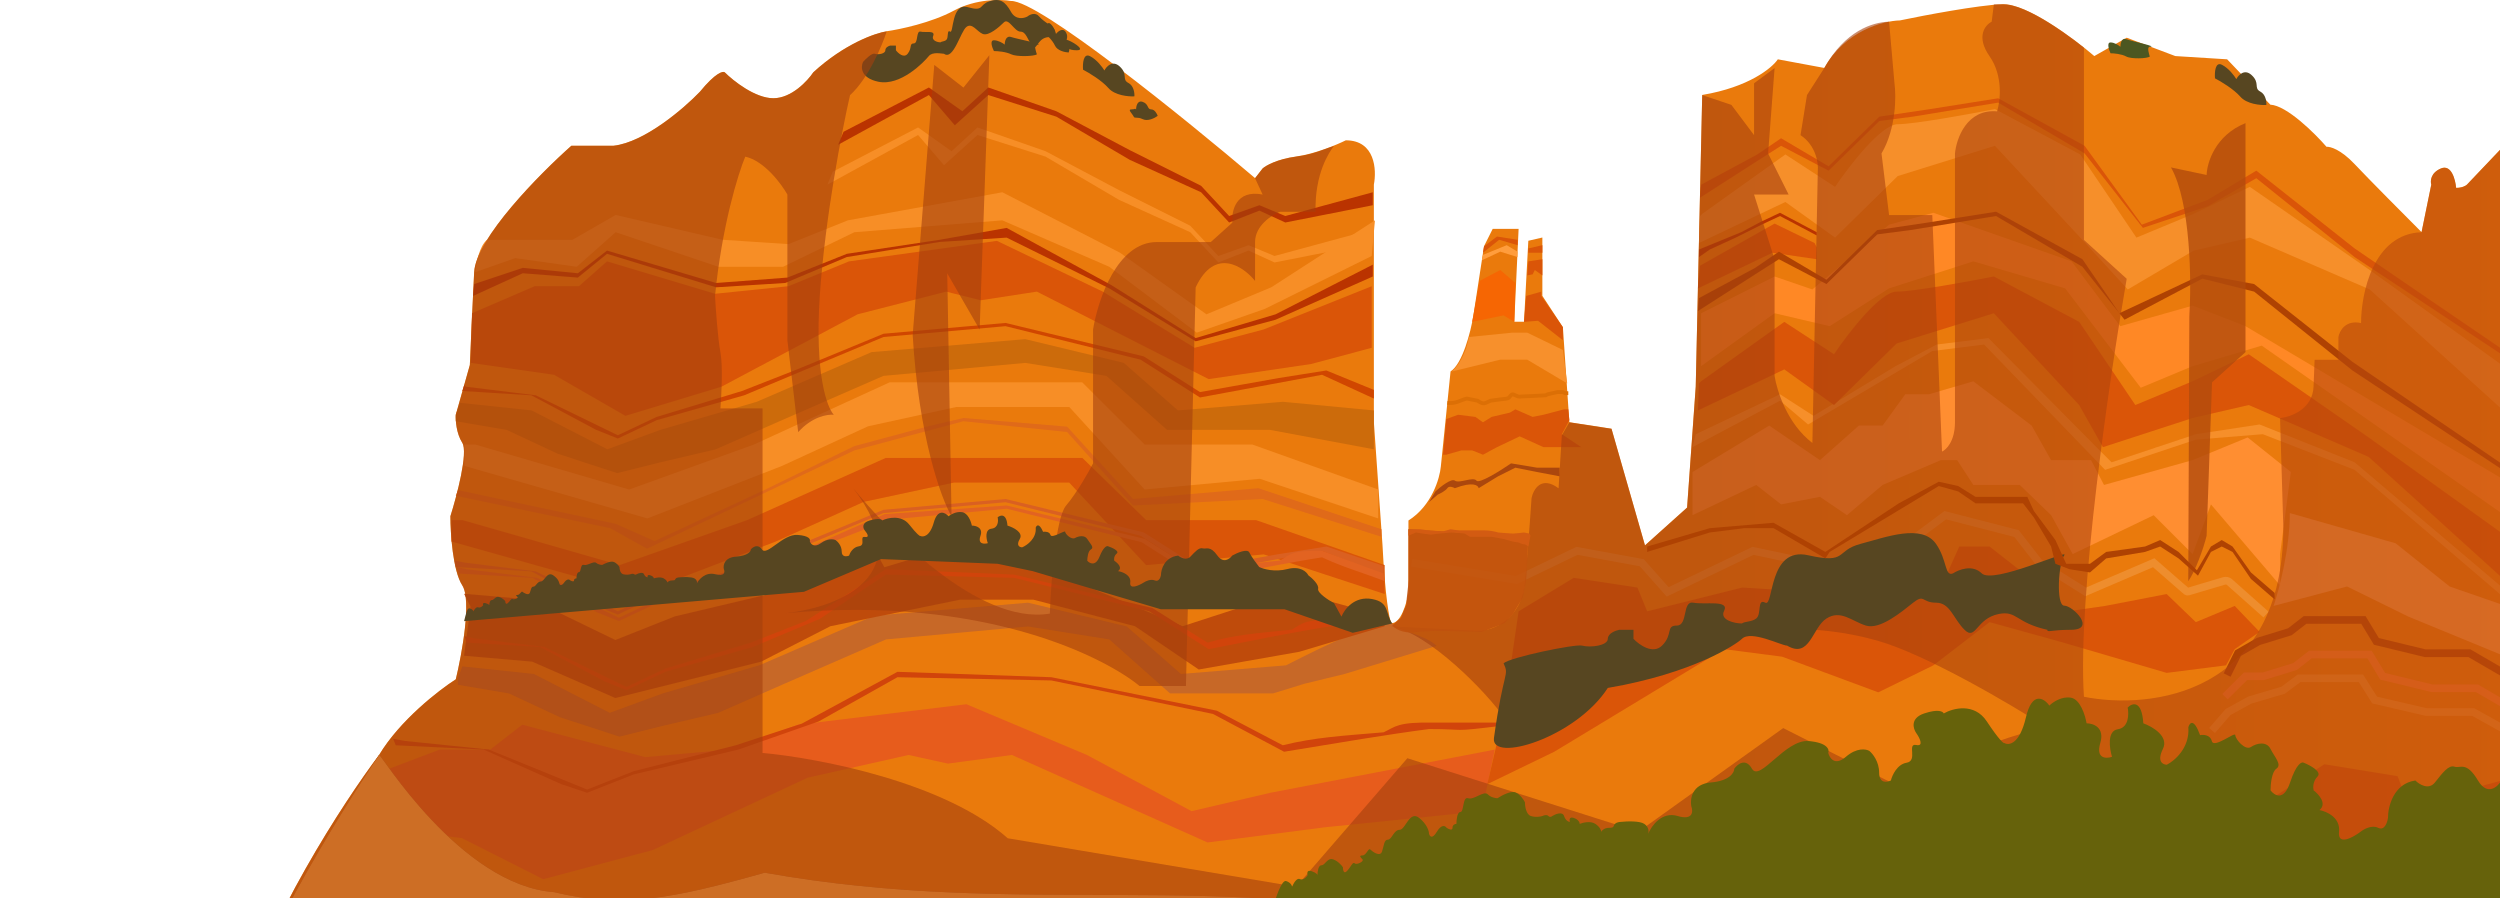 <svg width="696" height="250" viewBox="0 0 696 250" fill="none" xmlns="http://www.w3.org/2000/svg">
<path d="M974.859 297.061C700.142 280.222 210.488 290.045 0 297.061C33.438 286.477 57.834 284.833 65.853 285.334C74.031 256.467 95.722 223.19 105.545 210.159C111.318 200.537 122.183 192.118 126.894 189.111C128.598 182.094 131.344 167.04 128.698 162.95C126.052 158.861 125.391 148.416 125.391 143.705C127.195 137.992 130.382 125.904 128.698 123.258C127.014 120.612 126.794 116.943 126.894 115.44L130.803 101.608C131.004 96.897 131.525 85.13 132.006 75.748C132.487 66.366 150.248 48.385 159.069 40.566H170.796C179.456 39.604 190.441 30.142 194.852 25.532C199.182 20.239 201.266 19.718 201.768 20.119C204.173 22.525 210.247 27.336 215.299 27.336C220.351 27.336 224.821 22.525 226.425 20.119C235.085 12.181 243.665 9.194 246.872 8.693C250.48 8.191 259.261 6.347 265.515 2.979C271.77 -0.389 278.746 -0.228 281.452 0.273C289.15 0.033 329.965 33.049 349.41 49.587L351.515 46.881C352.417 46.079 355.544 44.295 360.836 43.573C366.128 42.852 372.263 40.266 374.668 39.063C382.847 39.063 383.288 47.282 382.486 51.392V117.545L384.892 151.824C385.614 166.258 386.796 172.272 387.297 173.474C389.944 173.715 391.607 167.962 392.109 165.055V144.908C398.604 140.819 400.829 133.181 401.129 129.873L403.836 103.412C407.204 101.247 409.449 92.286 410.15 88.076L413.157 68.531L415.563 63.72H422.78L421.577 89.58H424.283L425.486 67.028L429.395 66.126V82.363L435.108 91.084L436.912 117.545L448.64 119.349L457.961 151.824L469.688 141.3L472.094 107.622L473.898 26.434C486.888 24.268 493.343 18.916 494.947 16.511L507.877 18.916C513.65 8.572 524.315 5.786 528.926 5.686C535.641 4.282 550.756 1.416 557.492 1.175C564.227 0.935 577.338 10.697 583.051 15.609L592.072 10.497L605.603 15.609L620.037 16.511L632.065 29.14C636.635 29.381 644.393 37.059 647.701 40.867C648.703 40.767 651.67 41.589 655.519 45.678C659.368 49.768 669.551 60.012 674.162 64.622L676.868 51.392C676.568 50.389 676.688 48.084 679.575 46.881C682.461 45.678 683.584 49.989 683.784 52.294C685.468 52.294 686.491 51.693 686.791 51.392L698.519 39.063C701.726 37.66 709.223 35.455 713.553 37.861C717.883 40.266 720.169 48.485 720.77 52.294C727.506 51.572 732.397 57.406 734.001 60.413C737.369 51.753 742.22 49.989 744.224 50.189C745.828 51.292 750.118 54.219 754.448 57.105C758.778 59.992 763.068 70.737 764.672 75.749L778.805 74.546C782.413 73.583 784.317 79.958 784.819 83.266C793.719 87.836 795.343 105.217 795.042 113.335L803.762 112.433C811.22 111.952 815.289 124.261 816.392 130.475L823.909 132.881C834.975 140.338 840.147 152.627 841.35 157.839C841.35 163.051 841.891 176.722 844.056 189.713C846.221 202.703 887.456 258.071 907.804 284.131C935.468 284.131 964.034 292.751 974.859 297.061Z" fill="#EA7A0C"/>
<path d="M591.964 10.91C590.645 10.427 590.315 12.117 590.315 13.022C589.857 12.62 588.666 11.815 587.567 11.815C586.468 11.815 587.109 13.827 587.567 14.833C588.483 14.833 590.645 15.014 591.964 15.738C593.283 16.463 597.77 16.342 598.503 15.738C598.32 15.135 597.623 13.022 598.503 13.022C600.919 13.022 593.613 11.513 591.964 10.91Z" fill="#4C5721"/>
<path d="M175.144 136.279L132.296 123.749H129.3V129.716L180.238 144.334L217.692 129.716L241.663 118.678L266.233 113.308H297.694L318.669 136.279L350.729 133.296L383.689 144.334V136.279L348.632 123.749H318.669L301.29 106.446H276.121H247.655L209.901 123.749L175.144 136.279Z" fill="#F78E26"/>
<path d="M172.511 157.328L128.751 144.798H125.691V150.765L177.713 165.383L215.964 150.765L240.445 139.727L265.537 134.357H297.668L319.089 157.328L351.832 154.345L385.493 165.383V157.328L349.69 144.798H319.089L301.341 127.495H275.636H246.565L208.008 144.798L172.511 157.328Z" fill="#DA5508"/>
<path d="M141.06 119.677L126.894 117.272V115.468L128.1 112.16L147.992 114.265L169.091 125.09L183.86 119.677L210.685 111.859L242.634 98.027L285.434 94.419L312.862 101.034L327.932 114.265L357.168 111.859L382.486 114.265V125.09L353.551 119.677H324.918L308.039 104.643L285.434 101.034L245.949 104.643L217.014 117.272L199.231 125.09L183.86 128.698L171.804 131.705L155.226 126.293L141.06 119.677Z" fill="#CC6B0B"/>
<path d="M141.677 193.047L127.496 190.642V188.837L128.703 185.53L148.617 187.635L169.739 198.46L184.524 193.047L211.379 185.229L243.363 171.397L286.21 167.789L313.669 174.404L328.756 187.635L358.024 185.229C358.024 185.229 385.176 171.096 387.585 173.502C389.993 175.907 396.917 176.809 399.927 179.816L374.339 187.635L363.201 190.341L354.403 193.047H325.738L308.841 178.012L286.21 174.404L246.683 178.012L217.716 190.642L199.913 198.46L184.524 202.068L172.455 205.075L155.859 199.662L141.677 193.047Z" fill="#C76827"/>
<path d="M147.943 110.054L128.698 108.852L129.3 107.047L129.6 107.649L149.146 110.054L171.999 121.18L182.824 116.068L206.579 108.852L221.914 102.838L245.97 92.915L279.949 89.908L318.438 99.229L334.074 109.152L356.025 105.243L369.256 103.138L382.486 108.551V110.956L368.053 104.341L334.074 110.656L317.536 100.131L279.949 90.81L245.97 93.817L225.823 102.236L207.18 110.054L182.824 116.97L171.999 122.082L165.985 119.677L147.943 110.054Z" fill="#D04600"/>
<path d="M147.942 159.069L126.894 157.866L126.593 156.062L129.6 156.663L149.145 159.069L171.998 170.194L182.823 165.082L206.578 157.866L221.914 151.852L245.97 141.929L279.948 138.922L318.438 148.243L334.074 158.166L356.025 154.257L369.255 152.153L385.192 157.565V159.971L368.053 153.355L334.074 159.67L317.535 149.146L279.948 139.824L245.97 142.831L225.823 151.25L207.18 159.069L182.823 165.985L171.998 171.096L165.984 168.691L147.942 159.069Z" fill="#DA6021"/>
<path d="M148.243 160.873L127.796 159.67L127.194 157.866L129.9 158.467L149.446 160.873L172.299 171.999L183.124 166.887L206.879 159.67L222.214 153.656L246.27 143.132L280.249 140.726L318.738 150.048L334.074 159.67C341.401 157.482 346.707 157.033 356.325 156.062C359.165 154.454 359.467 153.179 368.052 153.355L385.192 159.67L385.493 161.775C378.778 159.214 374.199 158.016 368.052 155.16C358.43 156.663 347.346 158.92 334.374 161.474L317.836 150.95L280.249 141.628L247.774 144.635L226.123 153.055L207.48 160.873L183.124 167.789L172.299 172.901L166.285 170.495L148.243 160.873Z" fill="#E26321"/>
<path d="M626.816 20.876C624.842 19.086 623.177 20.897 622.59 22.026C622.057 21.112 620.514 19.036 618.609 18.047C616.704 17.058 616.512 20.143 616.655 21.81C618.242 22.634 621.872 24.806 623.689 26.896C625.506 28.987 629.283 29.323 630.944 29.231C631.017 28.313 630.783 26.28 629.258 25.489C627.353 24.499 629.283 23.113 626.816 20.876Z" fill="#574621"/>
<path d="M132.006 79.084L131.705 82.391L145.537 76.076L160.873 77.279L168.992 70.664L199.362 79.986L218.607 78.783L235.746 71.566L261.606 67.356L280.25 66.153L308.816 80.286L332.871 95.02L355.123 89.007L382.186 76.979V73.671L355.123 87.503L332.871 94.118L309.417 79.384L280.25 63.447L261.606 66.755L235.746 70.664L219.208 77.279L199.362 78.783L168.992 69.762L160.873 76.076L145.537 74.573L132.006 79.084Z" fill="#BA3300"/>
<path d="M255.592 35.482L231.837 47.81L230.333 51.419L255.592 37.587L262.809 46.006L272.13 37.587L291.074 43.601L311.522 55.629L331.368 64.65L339.186 73.069L347.605 69.761L354.822 73.069L379.178 68.258V64.65L354.822 71.265L347.605 68.258L339.186 71.265L331.368 62.845L311.522 52.922L291.074 42.097L272.13 35.482L264.914 42.097L255.592 35.482Z" fill="#F78E26"/>
<path d="M171.397 145.838L127.796 136.516H127.495L126.894 138.02L169.894 147.041L180.117 152.754L237.851 125.391L268.222 117.272L297.088 120.279L315.431 140.726L351.515 138.922L384.591 149.446V147.341L350.312 135.915L315.431 138.922L297.088 118.775L268.222 116.37L257.998 118.775L237.851 124.188L212.593 136.516L182.222 150.649L171.397 145.838Z" fill="#E06A19"/>
<path d="M243.538 14.969C242.754 14.71 241.032 16.374 240.269 17.239C239.615 18.644 239.55 21.714 244.519 22.752C250.73 24.049 257.269 17.239 258.576 15.618C259.622 14.321 262.155 14.969 262.809 14.969C265.424 16.915 267.403 8.808 269.038 7.511C270.672 6.214 271.98 8.808 273.615 9.456C275.249 10.105 278.191 7.511 279.499 6.214C280.807 4.916 282.441 8.808 284.076 8.808C285.71 8.808 286.037 11.078 287.345 12.699C288.653 14.321 288.653 11.078 291.268 10.429C293.36 9.911 295.845 11.726 296.826 12.699C296.826 13.132 297.414 13.996 299.768 13.996C302.71 13.996 297.806 11.078 296.826 11.078C295.845 11.078 292.903 9.781 293.556 8.808C294.21 7.835 290.614 6.214 289.307 4.592C288.26 3.295 286.691 4.052 286.037 4.592C285.057 5.133 282.768 5.63 281.461 3.295C279.826 0.377 278.38 -0.61 275.438 0.363C272.496 1.336 274.007 3.295 269.43 1.998C264.853 0.701 265.507 9.456 264.526 8.808C263.546 8.159 264.134 10.429 263.48 11.078C262.957 11.597 262.172 11.465 261.846 11.79C260.974 11.79 259.278 11.283 259.802 9.985C260.455 8.364 257.596 9.132 256.288 8.808C254.98 8.483 255.697 12.09 254.389 12.09C253.081 12.09 254 13.348 252.692 14.969C251.646 16.266 250.077 14.861 249.423 13.996V12.699H247.788C247.352 12.807 246.48 13.218 246.48 13.996C246.48 14.969 244.519 15.293 243.538 14.969Z" fill="#574621"/>
<path d="M405.94 115.467L402.632 116.67V116.971L401.73 126.593H402.632L406.842 125.39H409.849L412.856 126.593L416.765 124.488L423.08 121.481L429.695 124.488H440.219L434.807 120.88L436.912 116.971L436.611 113.964H435.408L429.695 115.467L426.688 116.069L421.877 113.964L420.373 114.866L415.262 116.069L412.856 117.572L410.751 116.069L405.94 115.467Z" fill="#DA5508"/>
<path d="M258.599 24.356L234.844 36.685L233.341 40.293L258.599 26.461L265.816 34.881L275.137 26.461L294.081 32.475L314.529 44.503L334.375 53.524L342.193 61.944L350.612 58.636L357.829 61.944L382.185 57.132V53.524L357.829 60.139L350.612 57.132L342.193 60.139L334.375 51.72L314.529 41.797L294.081 30.972L275.137 24.356L267.921 30.972L258.599 24.356Z" fill="#BA3300"/>
<path d="M131.404 87.202L131.104 101.034L154.257 104.342L174.103 115.768L200.865 107.649L238.753 87.503L263.41 81.188L273.032 83.594L288.669 81.188L336.479 105.544L365.046 101.335L381.885 96.824V79.684L351.815 91.712L332.57 96.824L307.011 81.188L277.543 67.055L236.347 72.768L219.508 79.684L199.061 81.789L168.991 72.768L161.173 79.684H148.845L131.404 87.202Z" fill="#DA5508"/>
<path d="M102.579 216.2L102.237 230.032L128.611 233.34L151.217 244.767L181.702 236.648L224.859 216.501L252.946 210.186L263.906 212.592L281.717 210.186L336.178 234.543L368.718 230.333L412.556 225.823L416.164 208.683L353.647 220.711L331.725 225.823L302.611 210.186L269.044 196.054L222.119 201.767L202.938 208.683L179.646 210.788L145.394 201.767L136.489 208.683H122.446L102.579 216.2Z" fill="#E75C1C"/>
<path d="M135.614 66.755C133.449 68.439 132.507 73.47 132.306 75.775L143.432 71.866L160.572 74.272L171.397 64.65L199.963 74.272H218.005L237.851 64.65L279.046 61.342L308.815 74.272L333.172 92.615L352.115 85.999L381.884 71.265L382.787 61.342L353.92 79.985L335.878 87.503L311.822 70.363L279.046 53.524L236.047 61.342L219.508 67.957L201.166 66.755L171.397 59.839L159.369 66.755H135.614Z" fill="#F78E26"/>
<path d="M494.045 62.244L473.297 73.971L472.696 80.286L493.444 70.363L505.772 72.167V68.859L505.171 67.657L494.045 62.244Z" fill="#DA5508"/>
<path d="M472.996 69.46V71.565L476.003 69.46L483.22 66.153L490.436 62.544L495.548 60.139L505.772 65.551V64.649L495.548 59.237L490.436 61.642L484.723 64.649L472.996 69.46Z" fill="#BA3300"/>
<path d="M494.045 76.978L473.598 87.202V101.936L494.045 87.202L509.381 90.81L525.919 80.286L549.373 72.768L574.932 80.286L595.981 107.95L610.415 101.936L629.659 96.222L698.519 144.334V134.411L625.149 90.81L610.415 85.097L590.268 90.81L576.737 72.768L538.247 59.237L525.919 62.544L504.569 80.586L494.045 76.978Z" fill="#FF8825"/>
<path d="M473.597 51.419L473.296 55.027L489.233 44.804L495.848 40.594L509.079 47.51L523.212 33.678L532.533 32.475L556.288 28.566L580.344 42.699L596.582 63.447L614.624 57.433L628.155 49.615L655.518 71.566L699.119 100.433C708.501 91.051 714.455 88.104 716.259 87.803L724.077 85.398C723.356 74.573 727.786 74.472 730.091 75.775C733.7 72.648 743.222 85.297 747.532 92.013L760.762 96.824L781.21 104.943L792.335 120.279L815.489 127.195L813.384 122.083L792.335 117.272L781.21 102.537L760.762 95.321L747.532 90.51C745.727 85.498 739.714 75.114 730.091 73.671C718.063 71.866 727.686 85.398 718.364 85.398C710.907 85.398 702.427 94.419 699.119 98.929L679.273 85.398L655.518 69.16L628.155 47.51L614.624 55.629L596.281 62.545L580.344 40.594L556.288 27.363L537.345 30.37L523.212 32.475L509.079 46.307L495.848 38.489L489.233 42.999L473.597 51.419Z" fill="#DA5508"/>
<path d="M472.696 86.601L472.996 82.992L488.633 74.573L495.248 70.062L508.479 77.88L522.611 64.048L536.744 61.944L555.688 58.937L579.744 72.167L590.035 87.202L613.121 76.377L627.555 79.083L654.918 100.733L678.673 116.971L698.519 130.502C701.827 125.992 710.306 116.971 717.764 116.971C727.085 116.971 717.463 103.44 729.491 105.244C739.113 106.687 745.127 117.071 746.931 122.083L760.162 126.894L780.609 134.111L791.735 148.845L838.944 151.852L841.049 156.964L791.735 151.852L780.609 136.516L760.162 128.397L746.931 123.586C742.621 116.871 733.099 104.221 729.491 107.349C727.185 106.046 722.755 106.146 723.477 116.971L715.659 119.377C713.855 119.677 707.901 122.624 698.519 132.006L654.918 103.139L627.555 81.188L613.121 77.58L591.471 89.006L590.035 87.202L579.744 74.272L555.688 60.139L531.933 64.048L522.611 65.251L508.479 79.083L495.248 72.167L488.633 76.377L472.696 86.601Z" fill="#AF4202"/>
<path d="M131.003 168.869L129.198 182.559L148.147 184.201L171.307 194.331L211.912 184.201L231.161 174.345L267.254 166.953H287.707L315.98 174.345L333.726 186.392L361.698 181.463L385.459 174.345V171.607L359.592 164.489L329.214 174.345L293.121 159.287L267.254 151.621L246.2 157.918L243.493 152.99L224.845 162.846L187.849 171.607L171.307 178.178L148.147 166.953L129.198 165.31L131.003 168.869Z" fill="#BF4B0B"/>
<path d="M150.348 180.117L129.901 178.915L129.3 177.11L132.006 177.712L151.551 180.117L174.404 191.243L185.229 186.131L208.984 178.915L224.32 172.901L246.572 158.467L282.354 159.971L320.843 169.292L336.179 178.915C343.506 176.727 350.015 176.277 359.634 175.306C362.473 173.699 362.776 172.424 371.361 172.6H386.997V173.502C374.668 175.306 379.48 174.404 370.158 174.404C360.535 175.908 349.452 178.165 336.48 180.719L319.941 170.194L282.354 160.873L246.572 159.971L228.229 172.299L209.586 180.117L185.229 187.033L174.404 192.145L168.39 189.74L150.348 180.117Z" fill="#D1440B"/>
<path d="M134.653 208.683L110.174 207.481L109.454 205.676L112.693 206.278L136.093 208.683L163.452 219.809L176.412 214.697L204.852 207.481L223.212 201.467L249.851 187.033L292.69 188.537L338.77 197.858L357.129 207.481C365.901 205.293 373.694 204.843 385.209 203.872C388.609 202.265 388.971 200.99 399.249 201.166H417.969V202.068C403.209 203.872 408.969 202.97 397.809 202.97C386.289 204.474 373.019 206.731 357.489 209.285L337.69 198.76L292.69 189.439L249.851 188.537L227.891 200.865L205.572 208.683L176.412 215.599L163.452 220.711L156.253 218.306L134.653 208.683Z" fill="#D1440B"/>
<path d="M488.632 49.013L473.898 59.538L473.297 60.139L472.996 67.656L497.052 56.23L510.884 66.153L528.324 49.013L555.387 40.594L579.142 66.153L592.372 80.587L610.715 69.761L626.351 66.153L659.729 80.587L698.218 115.467V102.838L659.729 75.174L626.351 52.02L610.715 59.538L594.778 66.153L579.142 42.999L555.387 30.37C548.27 31.773 532.895 34.58 528.324 34.58C523.753 34.58 514.793 46.207 510.884 52.02L497.052 42.999L488.632 49.013Z" fill="#F68F2A"/>
<path d="M495.549 109.754L472.094 120.88L471.192 124.489L495.549 111.559L503.367 118.174L537.947 97.727L552.38 95.922L586.058 130.803L611.317 122.384L629.96 120.88L655.519 130.803L697.015 166.285L719.267 147.041C718.545 128.277 726.784 132.206 730.994 136.516L759.861 149.146L782.413 157.264L794.441 170.495H827.819L841.951 178.915V176.208L827.819 168.691H794.441L782.413 155.46L759.861 147.041L734.001 136.516C732.999 134.612 729.551 130.803 723.777 130.803C718.004 130.803 717.363 139.824 717.764 144.335L697.015 163.88L655.519 128.698L629.058 118.174L611.317 120.88L587.862 128.698L583.653 124.489L553.583 94.118L539.15 95.922L527.723 101.936L504.87 115.768L495.549 109.754Z" fill="#F68F2A"/>
<path d="M666.946 151.251L637.477 142.831C637.477 152.934 634.47 164.281 632.967 168.691L653.414 163.278L670.554 171.698L697.617 182.824L718.064 175.306L734.602 163.278L754.749 168.691L777.301 199.362L795.343 194.25L823.308 199.362L849.769 201.768L842.853 190.341L826.916 182.824H795.343L782.714 175.306H777.301L763.77 157.265L734.602 142.831L718.064 157.265L697.617 168.691L681.98 163.278L666.946 151.251Z" fill="#FF9A45"/>
<path d="M492.542 118.475L471.192 131.405V143.432L488.933 135.013L495.849 140.425L506.674 138.321L514.192 143.432L524.115 135.013L540.352 128.097H544.863L549.373 135.013H562.303L571.023 143.432L577.037 154.257L599.59 143.432L610.415 154.257L615.527 140.425L634.771 162.978V154.257L637.778 131.405L625.75 121.782L610.415 128.097L585.758 135.013L582.149 128.097H571.023L565.611 118.475L549.373 106.146L537.045 109.754H530.429L524.115 118.475H517.499L506.674 128.097L492.542 118.475Z" fill="#FF8E31"/>
<path d="M488.332 95.621L473.598 106.146L472.996 106.747L472.696 114.264L496.752 102.838L510.584 112.761L528.024 95.621L555.087 87.202L578.842 112.761L585.457 124.488L610.415 116.369L626.051 112.761L659.429 127.194L697.918 162.075V149.446L659.429 121.782L626.051 98.628L610.415 106.146L594.478 112.761L578.842 89.607L555.087 76.978C547.97 78.381 532.595 81.188 528.024 81.188C523.453 81.188 514.493 92.815 510.584 98.628L496.752 89.607L488.332 95.621Z" fill="#DA5508"/>
<path d="M629.46 224.21L624.62 259.638L619.435 283.256L640.868 272.185L695.142 237.126L713.81 239.71L744.577 251.888L762.207 242.662L780.184 227.9L802.654 234.543L836.878 245.245L855.891 242.662L858.657 237.126L866.608 231.222L858.657 222.365L846.211 227.9L836.878 218.305L817.173 222.365L805.074 224.21L792.974 212.77L780.184 202.068H770.504L766.01 212.77L734.206 218.305L701.019 216.091L670.598 224.21L667.487 216.091L647.091 212.77L629.46 224.21Z" fill="#D9560B"/>
<path d="M620.037 187.935L623.049 181.851L628.77 178.568L637.501 175.882L641.716 172.6H657.975L661.588 178.568L675.137 181.851H687.481L696.213 186.925H707.353L715.482 181.851L730.235 178.568L736.257 181.851H744.386H754.322L766.365 192.893L770.987 198.265L788.728 208.082L791.656 202.145L795.269 198.265L811.528 202.145L816.044 206.323H831.399H842.84H851.273" stroke="#AF4202" stroke-width="2.136"/>
<path d="M619.435 193.95L625.148 188.282H630.1L638.944 185.555L643.213 182.223H659.68L663.34 188.282L677.063 191.614H689.566L698.41 196.765H709.693L717.927 191.614L732.869 188.282L738.968 191.614H747.202H757.266L769.464 202.824L772.818 212.215H784.711H795.08L798.739 208.277L815.207 212.215L819.781 216.457H835.334H846.922H854.546L856.985 222.516" stroke="#FF7C2C" stroke-width="2.136"/>
<path d="M615.827 203.379L620.292 198.229L626.35 194.897L635.598 192.17L640.062 188.837H657.282L661.109 194.897L675.459 198.229H688.533L697.781 203.379H709.58L718.189 198.229L733.815 194.897L740.193 198.229H748.802H759.326L765.273 211.089L771.588 218.83H788.025H798.867L802.694 214.892L819.914 218.83L824.697 223.072H840.96H853.078H861.05L863.601 229.131" stroke="#F68F2A" stroke-width="2.136"/>
<path d="M422.78 170.195L418.57 199.062L414.06 218.306L432.703 209.285L479.912 180.719L496.15 182.824L522.912 192.747L538.247 185.229L553.884 173.202L573.429 178.614L603.198 187.334L619.736 185.229L622.142 180.719L629.058 175.908L622.142 168.691L611.317 173.202L603.198 165.383L586.058 168.691L575.534 170.195L565.009 160.873L553.884 152.153H545.464L541.555 160.873L513.891 165.383L485.024 163.579L458.563 170.195L455.856 163.579L438.115 160.873L422.78 170.195Z" fill="#DA5508"/>
<path d="M393.011 156.663L422.178 161.474L439.017 153.355L457.059 156.663L464.276 164.782L488.031 153.355L503.667 156.663H523.814L541.555 143.432L561.401 148.544L567.716 156.663L580.646 164.782L599.589 156.663L608.69 164.589C608.827 164.709 609.017 164.75 609.192 164.698L619.182 161.728C619.714 161.57 620.289 161.698 620.703 162.066L630.862 171.096" stroke="#EE8D2D" stroke-width="2.136"/>
<path opacity="0.8" d="M614.323 48.713L604.4 46.608C609.933 56.471 610.113 78.382 609.512 88.104L609.211 161.802C611.136 159.156 613.521 152.553 614.323 149.145L615.826 106.447L625.148 98.027V34.279C616.728 37.647 614.423 45.305 614.323 48.713Z" fill="#B24B0D"/>
<path opacity="0.8" d="M974.859 297.094C700.142 280.255 210.488 290.077 0 297.094C33.438 286.51 57.834 284.865 65.853 285.366C74.031 256.499 105.545 210.192 105.545 210.192C105.745 209.388 128.037 246.448 154.257 248.376C173.13 252.931 186.849 250.299 212.893 242.963C285.361 255.893 339.787 241.46 408.346 258.299C444.129 269.316 529.828 248.677 587.261 255.995C616.128 260.103 620.337 255.995 663.638 243.264C675.966 226.726 721.672 221.915 773.693 223.418C807.672 225.523 838.552 239.371 865.405 237.25C878.534 236.214 887.456 258.103 907.804 284.163C935.468 284.163 964.034 292.784 974.859 297.094Z" fill="#933D09"/>
<g opacity="0.6">
<path d="M974.859 297.093C700.142 280.254 210.488 290.077 0 297.093C33.438 286.509 57.834 284.865 65.853 285.365C74.031 256.498 95.722 223.221 105.545 210.191C111.318 200.569 122.183 192.149 126.894 189.142C128.598 182.126 131.344 167.071 128.698 162.982C126.052 158.892 125.391 148.448 125.391 143.737C127.195 138.024 130.382 125.936 128.698 123.29C127.014 120.644 126.794 116.975 126.894 115.472L130.803 101.639C131.004 96.929 131.525 85.161 132.006 75.78C132.487 66.398 150.248 48.416 159.069 40.598H170.796C179.456 39.636 190.441 30.174 194.852 25.563C199.182 20.271 201.266 19.75 201.768 20.151C204.173 22.556 210.247 27.367 215.299 27.367C220.351 27.367 224.821 22.556 226.425 20.151C235.085 12.212 243.665 9.225 246.872 8.724C245.569 12.743 241.7 21.922 236.648 26.493C234.443 36.097 229.672 60.723 228.229 82.395C226.785 104.067 230.233 113.476 232.138 115.472C230.434 115.28 226.064 115.98 222.215 120.31L219.208 94.751V54.157C217.504 51.132 212.773 44.786 207.481 43.605C205.476 48.407 200.986 62.888 199.061 82.395C199.262 86.012 199.843 94.21 200.565 98.059C201.286 101.908 200.865 110.086 200.565 113.695H212.292V209.617C227.728 211.02 262.989 217.736 280.55 233.372L360.836 246.872L391.808 211.089L456.157 231.536L496.45 202.701L528.625 218.939C537.145 214.228 557.372 204.385 570.121 202.701C559.998 196.195 536.323 182.216 522.611 178.345C505.471 173.506 472.094 169.894 418.871 199.963C413.959 192.756 397.641 176.11 387.297 174.404L411.654 175.638C415.563 175.538 423.622 172.631 424.584 161.806C425.546 150.981 426.188 141.86 426.388 138.653C426.889 136.247 429.094 132.338 433.905 135.946L434.808 121.212L436.912 117.576L448.64 119.381L457.961 151.856L469.688 141.331L472.094 107.653L473.898 26.465L482.017 29.199L488.332 37.619V23.185L494.045 18.948L492.241 42.73L497.954 54.157H488.332L494.045 72.199V104.674C494.646 108.683 497.593 118.025 504.569 123.317L506.073 47.542C506.273 45.437 505.592 40.505 501.262 37.619L503.066 26.465L507.877 18.948C513.65 8.604 521.308 6.146 525.919 6.045L527.422 23.185C527.923 26.794 527.903 35.754 523.814 42.73L525.919 59.87H537.947L540.653 125.723C541.856 125.203 544.261 122.847 544.261 117.576V42.73C544.662 38.521 547.569 30.282 555.988 31.003C556.89 28.179 557.732 21.151 553.883 15.64C550.034 10.13 552.681 6.948 554.485 6.045L555.086 1.207H557.492C563.258 1.001 573.695 8.126 580.165 13.262V66.786L592.072 77.611C587.341 104.774 578.337 166.076 580.165 193.981C598.668 197.69 635.673 193.44 635.673 146.772L634.771 116.401C637.778 116.082 643.852 113.886 644.092 107.653C644.333 101.421 644.393 100.063 644.393 100.164H651.008V93.849C651.309 92.145 652.993 88.978 657.323 89.94C657.323 81.703 660.691 65.113 674.162 64.654L676.868 51.423C676.568 50.421 676.688 48.116 679.575 46.913C682.461 45.71 683.584 50.02 683.784 52.326C685.468 52.326 686.491 51.724 686.791 51.423L698.519 39.095C701.726 37.692 709.223 35.487 713.553 37.892C717.883 40.298 720.169 48.517 720.77 52.326C718.465 53.437 714.155 57.886 715.358 66.786C710.546 66.285 700.443 68.47 698.519 81.22V182.254C702.628 180.86 712.11 171.03 717.162 142.863V120.912C722.775 118.989 734.001 113.645 734.001 107.653V60.445C737.369 51.785 742.22 50.02 744.224 50.221C745.828 51.324 750.539 54.758 755.35 56.262C760.317 57.814 762.767 69.566 764.371 74.577H779.406C783.014 73.615 784.317 79.99 784.819 83.297L787.525 87.835L782.413 93.548L784.819 193.981C784.919 196.988 785.6 203.242 787.525 204.205C790.231 193.881 796.846 171.85 801.658 166.317L795.042 147.373C794.24 144.366 792.877 134.864 793.839 120.912C794.842 117.796 798.23 111.744 803.762 112.465C811.22 111.984 815.289 124.292 816.392 130.507L823.909 132.912C834.975 140.37 840.147 152.658 841.35 157.87C841.35 163.082 841.891 176.754 844.056 189.744C846.221 202.734 887.456 258.103 907.804 284.163C935.468 284.163 964.034 292.783 974.859 297.093Z" fill="url(#paint0_linear_135_2169)"/>
<path d="M360.836 43.605C366.128 42.883 367.451 41.856 371.361 40.653C369.957 42.457 366.008 48.384 366.249 58.968H356.326C354.02 59.87 349.41 62.817 349.41 67.388V78.213C346.102 74.103 338.164 68.711 332.871 80.017L330.165 190.974H317.235C308.38 183.611 274.915 165.563 218.662 170.709C218.236 170.754 217.816 170.794 217.404 170.827C217.825 170.786 218.244 170.747 218.662 170.709C233.483 169.127 256.257 160.265 237.55 135.947C246.872 147.373 272.311 174.195 292.277 170.827C292.578 162.207 293.901 144.125 296.788 140.758C299.674 137.39 303.002 131.536 304.305 129.03V91.744C305.608 83.625 310.981 67.388 322.046 67.388H337.081L343.095 61.975C342.794 58.768 344.057 52.713 351.515 54.157L349.41 49.619L351.515 46.913C352.417 46.111 355.544 44.327 360.836 43.605Z" fill="url(#paint1_linear_135_2169)"/>
<path d="M268.221 24.388L260.103 18.073L254.089 93.248C255.773 121.633 262.007 138.753 264.914 143.765L263.711 76.108L272.732 91.744L275.438 15.367L268.221 24.388Z" fill="url(#paint2_linear_135_2169)"/>
</g>
<path d="M130.75 169.368C129.93 169.137 129.54 171.875 129.198 172.931L223.819 164.759L245.289 155.649L277.743 156.96L287.482 158.999L323.209 169.627H357.636L376.61 176.179L387.595 173.558C385.597 170.701 386.929 167.697 382.006 166.775C377.083 165.853 374.257 169.655 373.46 171.671L371.409 167.927C369.814 167.063 366.691 165.047 366.965 163.895C367.238 162.743 365.256 160.919 364.23 160.151C363.774 159.191 361.974 157.501 358.419 158.423C354.863 159.344 351.696 158.423 350.556 157.847C349.873 156.983 348.368 154.966 347.821 153.814C347.275 152.662 344.403 153.91 343.036 154.678C342.352 155.638 340.574 156.983 338.934 154.678C336.882 151.798 335.857 152.95 334.831 152.662C333.806 152.374 332.78 153.526 331.413 154.966C330.319 156.119 328.678 155.254 327.994 154.678C324.166 155.139 323.209 158.519 323.209 160.151C323.095 160.823 322.593 162.052 321.499 161.591C320.406 161.13 318.993 161.783 318.423 162.167C317.055 163.031 314.389 164.241 314.663 162.167C314.936 160.093 312.497 159.191 311.244 158.999C312.611 158.077 311.13 156.695 310.219 156.119C310.105 155.735 310.082 154.794 310.902 154.102C311.723 153.411 309.649 152.47 308.509 152.086C308.167 151.894 307.21 152.202 306.116 154.966C305.022 157.731 303.382 156.887 302.698 156.119C302.698 155.254 302.903 153.411 303.723 152.95C304.749 152.374 303.382 151.222 302.698 150.07C302.014 148.918 300.305 149.206 299.28 149.782C298.254 150.358 296.545 148.63 296.545 148.054C296.545 147.478 292.784 150.07 292.443 148.918C292.169 147.996 290.961 147.958 290.392 148.054C289.298 145.519 288.568 146.23 288.34 146.902C288.614 149.897 285.948 151.798 284.58 152.374C283.896 152.374 282.803 151.913 283.896 150.07C284.99 148.227 282.073 146.806 280.478 146.326C280.205 142.87 278.541 143.35 277.743 144.022C277.971 144.982 277.948 146.96 276.034 147.19C274.12 147.42 274.553 149.974 275.009 151.222C273.983 151.51 272.137 151.51 272.957 149.206C273.778 146.902 271.704 146.326 270.565 146.326C270.337 145.174 269.471 142.812 267.83 142.582C266.189 142.351 264.639 143.254 264.069 143.734C263.158 142.678 261.061 141.545 259.967 145.462C258.873 149.379 257.005 149.59 256.207 149.206C256.093 149.302 255.318 148.803 253.13 146.038C250.943 143.273 247.205 144.118 245.61 144.886C245.496 144.598 244.653 144.195 242.191 144.886C239.73 145.577 240.254 147.094 240.824 147.766C241.394 148.438 242.191 149.725 240.824 149.494C239.115 149.206 241.166 151.798 239.115 152.086C237.474 152.317 236.608 153.911 236.38 154.679C235.696 154.967 234.329 155.139 234.329 153.527C234.329 151.914 233.189 150.742 232.62 150.358C232.05 150.07 230.432 149.84 228.518 151.222C226.603 152.605 225.669 151.414 225.441 150.646C225.669 150.166 225.304 149.149 222.023 148.918C217.92 148.63 213.476 154.967 212.109 152.951C211.015 151.338 209.602 152.279 209.032 152.951C209.032 153.527 208.212 154.736 204.93 154.967C201.649 155.197 201.284 157.367 201.512 158.423C201.854 159.191 201.854 160.554 199.119 159.863C196.384 159.172 194.561 161.303 193.991 162.455C194.105 162.167 194.128 161.476 193.308 161.015C192.487 160.554 190.231 160.631 189.205 160.727C188.978 160.727 188.453 160.785 188.18 161.015C187.838 161.303 188.18 161.591 187.154 161.591C186.334 161.591 185.901 161.975 185.787 162.167C185.787 161.975 185.582 161.476 184.761 161.015C183.941 160.554 182.596 160.823 182.027 161.015C182.027 160.823 181.822 160.381 181.001 160.151C180.181 159.921 180.204 160.439 180.317 160.727C180.09 160.727 179.565 160.554 179.292 159.863C179.018 159.172 177.811 159.575 177.241 159.863C177.127 159.959 176.831 160.093 176.557 159.863C176.284 159.633 175.76 159.767 175.532 159.863C175.19 159.959 174.301 160.093 173.481 159.863C172.66 159.633 172.455 158.423 172.455 157.847C172.227 157.463 171.566 156.637 170.746 156.407C169.925 156.176 168.353 156.887 167.669 157.271C167.327 157.271 166.507 157.156 165.96 156.695C165.276 156.119 163.567 157.559 162.542 157.271C161.516 156.983 161.858 159.287 161.174 159.287C160.627 159.287 160.49 160.439 160.49 161.015C160.263 161.015 159.807 161.13 159.807 161.591C159.807 162.052 159.123 161.783 158.781 161.591C158.553 161.303 157.892 161.015 157.072 162.167C156.252 163.319 155.819 162.839 155.705 162.455C155.705 162.071 155.363 161.073 153.995 160.151C152.286 158.999 151.603 161.879 150.577 161.879C149.551 161.879 149.21 163.319 148.526 163.319C147.842 163.319 147.842 164.183 147.5 165.047C147.159 165.911 145.791 165.047 145.449 164.759C145.107 164.471 144.766 165.623 144.082 165.623C143.398 165.623 143.74 165.911 144.082 166.199L144.082 166.2C144.424 166.488 143.056 167.064 142.715 166.775C142.373 166.487 142.031 167.351 141.347 167.928C140.8 168.389 140.663 167.736 140.663 167.351C140.436 167.064 139.775 166.43 138.954 166.2C137.929 165.912 137.587 167.064 136.903 167.064C136.356 167.064 136.22 168.024 136.22 168.504C136.22 168.408 136.014 168.158 135.194 167.928C134.374 167.697 134.396 168.216 134.51 168.504C134.282 168.792 133.69 169.31 133.143 169.08C132.596 168.85 132.003 169.752 131.776 170.232C131.776 170.04 131.57 169.598 130.75 169.368Z" fill="#574621"/>
<path opacity="0.9" d="M399.927 175.606L394.514 175.907C391.808 176.508 388.801 175.606 387.598 174.103L390.004 171.998L391.507 168.39C391.597 165.965 392.102 163.475 392.109 161.474C392.124 156.775 392.109 153.106 392.109 147.341C396.218 147.642 405.7 148.243 407.143 148.243C408.587 148.243 416.164 149.245 419.773 149.746L425.486 150.047L424.885 161.474L423.982 166.285L421.276 170.795L418.871 173.501L412.556 175.907L399.927 175.606Z" fill="#C0510E"/>
<path d="M416.765 65.852L413.157 68.558L412.856 70.362L417.367 66.754L422.478 68.258V66.754L416.765 65.852Z" fill="#DA5508"/>
<path d="M440.46 179.739C438.553 179.235 420.452 182.98 418.598 184.657C420.259 188.345 418.597 186.151 415.92 205.434C414.938 212.505 438.636 205.434 447.611 191.521C471.446 187.437 483.434 179.355 484.953 177.852C487.496 175.336 495.936 179.739 497.525 179.739C503.881 183.512 504.514 174.707 508.487 172.191C512.459 169.675 515.476 172.897 519.449 174.155C523.421 175.413 529.446 170.304 532.624 167.788C535.802 165.272 535.008 167.788 538.981 167.788C542.953 167.788 543.748 172.191 546.926 175.336C550.104 178.481 550.104 172.191 556.46 170.933C561.545 169.927 561.132 173.368 569.967 175.336C569.967 176.175 570.847 175.336 576.567 175.336C583.718 175.336 577.08 168.616 574.696 168.616C572.313 168.616 573.107 156.466 574.696 154.579C576.286 152.692 554.871 162.756 551.693 159.611C549.15 157.095 545.337 158.563 543.748 159.611C541.364 160.66 542.159 155.937 538.981 151.408C535.008 145.747 525.138 149.521 517.987 151.408C510.836 153.295 514.51 157.095 503.386 154.579C492.263 152.063 493.852 169.046 491.469 167.788C489.085 166.53 490.515 170.933 488.926 172.191C487.654 173.197 485.748 172.942 484.953 173.571C482.834 173.571 478.714 172.588 479.985 170.072C481.575 166.927 474.624 168.417 471.446 167.788C468.268 167.159 470.009 174.155 466.831 174.155C463.653 174.155 465.885 176.594 462.706 179.739C460.164 182.254 456.35 179.529 454.761 177.852V175.336H450.789C449.729 175.546 447.611 176.342 447.611 177.852C447.611 179.739 442.843 180.368 440.46 179.739Z" fill="#574621"/>
<path d="M419.472 68.258L412.857 70.964L412.556 72.468L417.668 70.062L422.479 71.566V70.062L419.472 68.258Z" fill="#FF9D3D"/>
<path d="M974.859 297.093C700.142 280.254 210.488 290.076 0 297.093C33.438 286.509 57.834 284.864 65.853 285.365C74.031 256.498 105.545 210.191 105.545 210.191C105.745 209.387 128.037 246.447 154.257 248.375C173.13 252.93 186.849 250.298 212.893 242.962C285.361 255.892 339.787 241.459 408.346 258.298C444.129 269.315 529.828 248.676 587.261 255.994C616.128 260.102 620.337 255.994 663.638 243.263C675.966 226.725 721.672 221.914 773.693 223.417C807.672 225.522 838.552 239.37 865.405 237.249C878.534 236.213 887.456 258.102 907.804 284.162C935.468 284.162 964.034 292.783 974.859 297.093Z" fill="#CD6E25"/>
<path d="M408.947 93.817C407.985 99.35 405.339 102.538 404.136 103.44L417.667 100.132H425.185L436.311 106.747L435.108 97.426L425.185 92.615H420.975L408.947 93.817Z" fill="#F7902C"/>
<path d="M402.934 112.16C405.339 112.461 406.642 111.358 408.346 110.958L411.353 111.559C413.157 112.762 413.278 112.281 414.961 111.559C419.532 110.837 419.773 111.258 420.374 110.356C420.975 109.755 420.915 109.574 421.877 110.055C423.08 110.657 423.08 110.356 423.982 110.356C424.704 110.356 428.493 110.156 430.297 110.055L430.898 109.755L433.605 109.153H435.108L435.71 109.454H436.311H436.612" stroke="#DC6F05" stroke-width="1.068"/>
<path d="M409.85 89.607L411.955 78.181L417.668 75.174L421.878 78.782L421.578 89.607L418.571 87.803L409.85 89.607Z" fill="#F66603"/>
<path d="M429.395 68.258L425.486 69.16V70.363H429.395V68.258Z" fill="#DA5508"/>
<path d="M429.395 72.167L425.486 72.768L425.186 76.677L426.689 76.377L427.29 75.174L429.395 76.677V72.167Z" fill="#DA5508"/>
<path d="M429.095 81.188L424.885 82.391L424.284 89.608L428.193 89.307L435.109 94.719V91.111L429.095 82.391V81.188Z" fill="#DA5508"/>
<path d="M397.521 147.642L395.417 147.341H392.109V149.145L394.214 148.243L396.018 148.544L398.424 148.845C399.125 148.745 400.589 148.544 400.829 148.544C401.07 148.544 403.535 148.243 404.738 148.243L407.745 148.544L409.249 149.446H412.857H415.263L418.57 150.048C419.573 150.348 421.697 150.95 422.179 150.95C423.094 150.95 423.381 151.551 424.584 151.551L425.486 152.152L426.088 149.145L425.787 148.544L424.283 148.243C423.482 148.344 421.758 148.544 421.276 148.544C420.795 148.544 418.27 148.344 417.067 148.243C416.465 148.043 414.842 147.642 413.158 147.642H410.151H406.242C405.761 147.642 404.437 147.442 403.836 147.341L401.731 147.943L397.521 147.642Z" fill="#D35B12"/>
<path d="M358.066 245.285C356.758 244.846 354.998 250.488 354.453 252.5L769.415 251.119C769.052 248.741 766.364 242.101 758.518 240.344C750.673 238.588 746.317 243.48 745.046 247.323L741.628 242.54C739.086 240.893 734.11 237.051 734.546 234.855C734.981 232.659 731.821 229.183 730.187 227.719C729.46 225.889 726.591 222.669 720.925 224.426C715.258 226.182 710.21 224.426 708.394 223.328C707.304 221.681 704.907 217.839 704.035 215.643C703.163 213.447 698.587 215.826 696.407 217.29C695.318 219.119 692.484 221.681 689.869 217.29C686.6 211.801 684.966 213.996 683.331 213.447C681.697 212.898 680.062 215.094 677.883 217.839C676.139 220.034 673.524 218.388 672.435 217.29C666.332 218.168 664.807 224.609 664.807 227.719C664.625 229 663.826 231.342 662.083 230.464C660.339 229.585 658.087 230.83 657.179 231.561C655 233.208 650.75 235.514 651.186 231.561C651.622 227.609 647.735 225.889 645.738 225.523C647.917 223.767 645.556 221.132 644.103 220.034C643.922 219.302 643.885 217.509 645.193 216.192C646.5 214.874 643.195 213.081 641.379 212.349C640.834 211.983 639.309 212.569 637.565 217.839C635.822 223.108 633.207 221.498 632.117 220.034C632.117 218.387 632.444 214.874 633.751 213.996C635.386 212.898 633.207 210.703 632.117 208.507C631.027 206.311 628.303 206.86 626.669 207.958C625.034 209.056 622.31 205.762 622.31 204.665C622.31 203.567 616.317 208.507 615.772 206.311C615.336 204.555 613.411 204.482 612.503 204.665C610.759 199.834 609.597 201.188 609.234 202.469C609.67 208.178 605.42 211.801 603.241 212.898C602.151 212.898 600.408 212.02 602.151 208.507C603.894 204.994 599.245 202.286 596.703 201.371C596.267 194.784 593.615 195.699 592.344 196.98C592.707 198.81 592.671 202.579 589.62 203.018C586.569 203.457 587.259 208.324 587.985 210.703C586.351 211.252 583.409 211.252 584.716 206.86C586.024 202.469 582.719 201.371 580.902 201.371C580.539 199.176 579.159 194.675 576.544 194.236C573.929 193.796 571.459 195.516 570.551 196.431C569.098 194.418 565.756 192.259 564.013 199.724C562.269 207.19 559.291 207.592 558.02 206.86C557.838 207.043 556.603 206.092 553.116 200.823C549.629 195.553 543.672 197.163 541.13 198.627C540.948 198.078 539.604 197.309 535.681 198.627C531.759 199.944 532.594 202.835 533.502 204.116C534.41 205.397 535.681 207.849 533.502 207.41C530.778 206.861 534.047 211.801 530.778 212.35C528.163 212.789 526.782 215.826 526.419 217.29C525.329 217.839 523.15 218.168 523.15 215.094C523.15 212.02 521.334 209.788 520.426 209.056C519.518 208.507 516.939 208.068 513.888 210.703C510.837 213.338 509.348 211.069 508.984 209.605C509.348 208.69 508.767 206.751 503.536 206.312C496.998 205.763 489.915 217.839 487.736 213.997C485.993 210.923 483.741 212.716 482.832 213.997C482.832 215.094 481.525 217.4 476.294 217.839C471.064 218.278 470.483 222.413 470.846 224.426C471.391 225.89 471.391 228.488 467.032 227.171C462.674 225.853 459.768 229.915 458.86 232.111C459.041 231.562 459.078 230.244 457.77 229.366C456.463 228.488 452.867 228.634 451.232 228.817C450.869 228.817 450.033 228.927 449.598 229.366C449.053 229.915 449.598 230.464 447.963 230.464C446.656 230.464 445.965 231.196 445.784 231.562C445.784 231.196 445.457 230.244 444.149 229.366C442.842 228.488 440.699 229 439.791 229.366C439.791 229 439.464 228.159 438.156 227.719C436.849 227.28 436.885 228.268 437.066 228.817C436.703 228.817 435.868 228.488 435.432 227.171C434.996 225.853 433.071 226.622 432.163 227.171C431.981 227.354 431.509 227.61 431.073 227.171C430.637 226.731 429.802 226.988 429.439 227.171C428.894 227.354 427.477 227.61 426.17 227.171C424.862 226.731 424.535 224.426 424.535 223.328C424.172 222.596 423.119 221.023 421.811 220.584C420.504 220.144 417.997 221.498 416.908 222.23C416.363 222.23 415.055 222.011 414.183 221.133C413.094 220.035 410.37 222.779 408.735 222.23C407.101 221.681 407.645 226.073 406.556 226.073C405.684 226.073 405.466 228.268 405.466 229.366C405.103 229.366 404.376 229.586 404.376 230.464C404.376 231.342 403.287 230.83 402.742 230.464C402.379 229.915 401.325 229.366 400.018 231.562C398.71 233.757 398.02 232.843 397.838 232.111C397.838 231.379 397.294 229.476 395.114 227.719C392.39 225.524 391.3 231.013 389.666 231.013C388.031 231.013 387.487 233.758 386.397 233.758C385.307 233.758 385.307 235.404 384.762 237.051C384.218 238.698 382.038 237.051 381.493 236.502C380.949 235.953 380.404 238.149 379.314 238.149C378.225 238.149 378.769 238.698 379.314 239.247L379.314 239.247C379.859 239.796 377.68 240.894 377.135 240.345C376.59 239.796 376.045 241.443 374.955 242.541C374.084 243.419 373.866 242.175 373.866 241.443C373.503 240.894 372.449 239.686 371.142 239.247C369.507 238.698 368.962 240.894 367.873 240.894C367.001 240.894 366.783 242.724 366.783 243.638C366.783 243.455 366.456 242.98 365.148 242.541C363.841 242.101 363.877 243.09 364.059 243.638C363.696 244.187 362.751 245.175 361.879 244.736C361.008 244.298 360.063 246.017 359.7 246.932C359.7 246.566 359.373 245.724 358.066 245.285Z" fill="#66620B"/>
<path d="M281.514 10.308C280.071 9.827 279.71 11.511 279.71 12.413C279.209 12.012 277.906 11.211 276.703 11.211C275.5 11.211 276.202 13.215 276.703 14.218C277.706 14.218 280.071 14.398 281.514 15.12C282.958 15.841 287.866 15.721 288.668 15.12C288.468 14.518 287.706 12.413 288.668 12.413C291.312 12.413 283.319 10.91 281.514 10.308Z" fill="#574621"/>
<path d="M318.094 28.35C316.651 27.869 316.29 29.553 316.29 30.455C315.789 30.054 316.227 30.455 315.024 30.455C313.821 30.455 315.123 31.473 315.624 32.475C315.925 33.076 316.651 32.44 318.094 33.161C319.537 33.883 321.502 32.861 322.304 32.259C322.103 31.658 321.462 30.455 320.5 30.455C319.297 30.455 319.898 28.951 318.094 28.35Z" fill="#574621"/>
<path d="M311.686 18.47C309.712 16.681 308.046 18.491 307.46 19.62C306.927 18.706 305.384 16.631 303.479 15.641C301.573 14.652 301.382 17.738 301.524 19.404C303.112 20.229 306.742 22.4 308.559 24.491C310.376 26.581 314.152 26.918 315.813 26.825C315.886 25.907 315.652 23.874 314.128 23.083C312.223 22.093 314.153 20.707 311.686 18.47Z" fill="#574621"/>
<path d="M296.71 8.927C295.892 7.644 294.551 8.725 293.983 9.425C293.846 8.798 293.339 7.355 292.404 6.597C291.47 5.84 290.753 7.839 290.511 8.933C291.289 9.564 293.013 11.194 293.68 12.664C294.346 14.133 296.516 14.576 297.518 14.614C297.741 14.021 298 12.683 297.253 12.077C296.318 11.319 297.732 10.53 296.71 8.927Z" fill="#574621"/>
<path d="M399.626 136.817L397.822 139.824L400.228 137.719C400.929 137.418 402.453 136.636 402.934 135.915C403.415 135.193 404.538 135.614 405.039 135.915C410.09 133.99 411.554 135.113 411.654 135.915L417.067 132.607L421.878 130.201L427.892 131.404L434.206 132.607V130.201H427.892L420.675 128.999C417.768 131.003 411.774 134.772 411.053 133.81C410.151 132.607 406.242 134.712 405.039 133.81C404.077 133.088 401.029 135.514 399.626 136.817Z" fill="#AB470D"/>
<path d="M476.003 147.04L458.562 152.152V153.656L476.003 148.243L485.625 147.04H493.744L508.177 155.46L509.38 153.656L539.751 135.313L545.163 136.817L549.974 140.124H556.289H563.205L566.212 144.033L571.023 152.152L572.226 156.963L576.135 158.467L581.848 159.369L586.359 155.46L597.184 153.656L601.393 152.152L606.505 155.46L611.918 160.271L615.526 153.656L618.533 152.152L621.54 153.656L626.652 161.173L633.267 166.886V165.082L626.652 159.369L621.54 152.152L618.533 150.348L615.526 152.152L611.617 158.767L606.505 153.656L601.393 150.348L597.184 152.152L586.359 153.656L581.848 156.963H575.233L572.226 150.348L566.212 142.229L564.408 138.32H556.289H549.974L545.163 135.313L539.751 134.11L528.625 140.124L508.177 153.656L493.744 145.537L476.003 147.04Z" fill="#AF4202"/>
<defs>
<linearGradient id="paint0_linear_135_2169" x1="0" y1="149.148" x2="974.859" y2="149.148" gradientUnits="userSpaceOnUse">
<stop offset="0.487" stop-color="#A43F0D"/>
<stop offset="1" stop-color="#DA5508"/>
</linearGradient>
<linearGradient id="paint1_linear_135_2169" x1="0" y1="149.148" x2="974.859" y2="149.148" gradientUnits="userSpaceOnUse">
<stop offset="0.487" stop-color="#A43F0D"/>
<stop offset="1" stop-color="#DA5508"/>
</linearGradient>
<linearGradient id="paint2_linear_135_2169" x1="0" y1="149.148" x2="974.859" y2="149.148" gradientUnits="userSpaceOnUse">
<stop offset="0.487" stop-color="#A43F0D"/>
<stop offset="1" stop-color="#DA5508"/>
</linearGradient>
</defs>
</svg>
